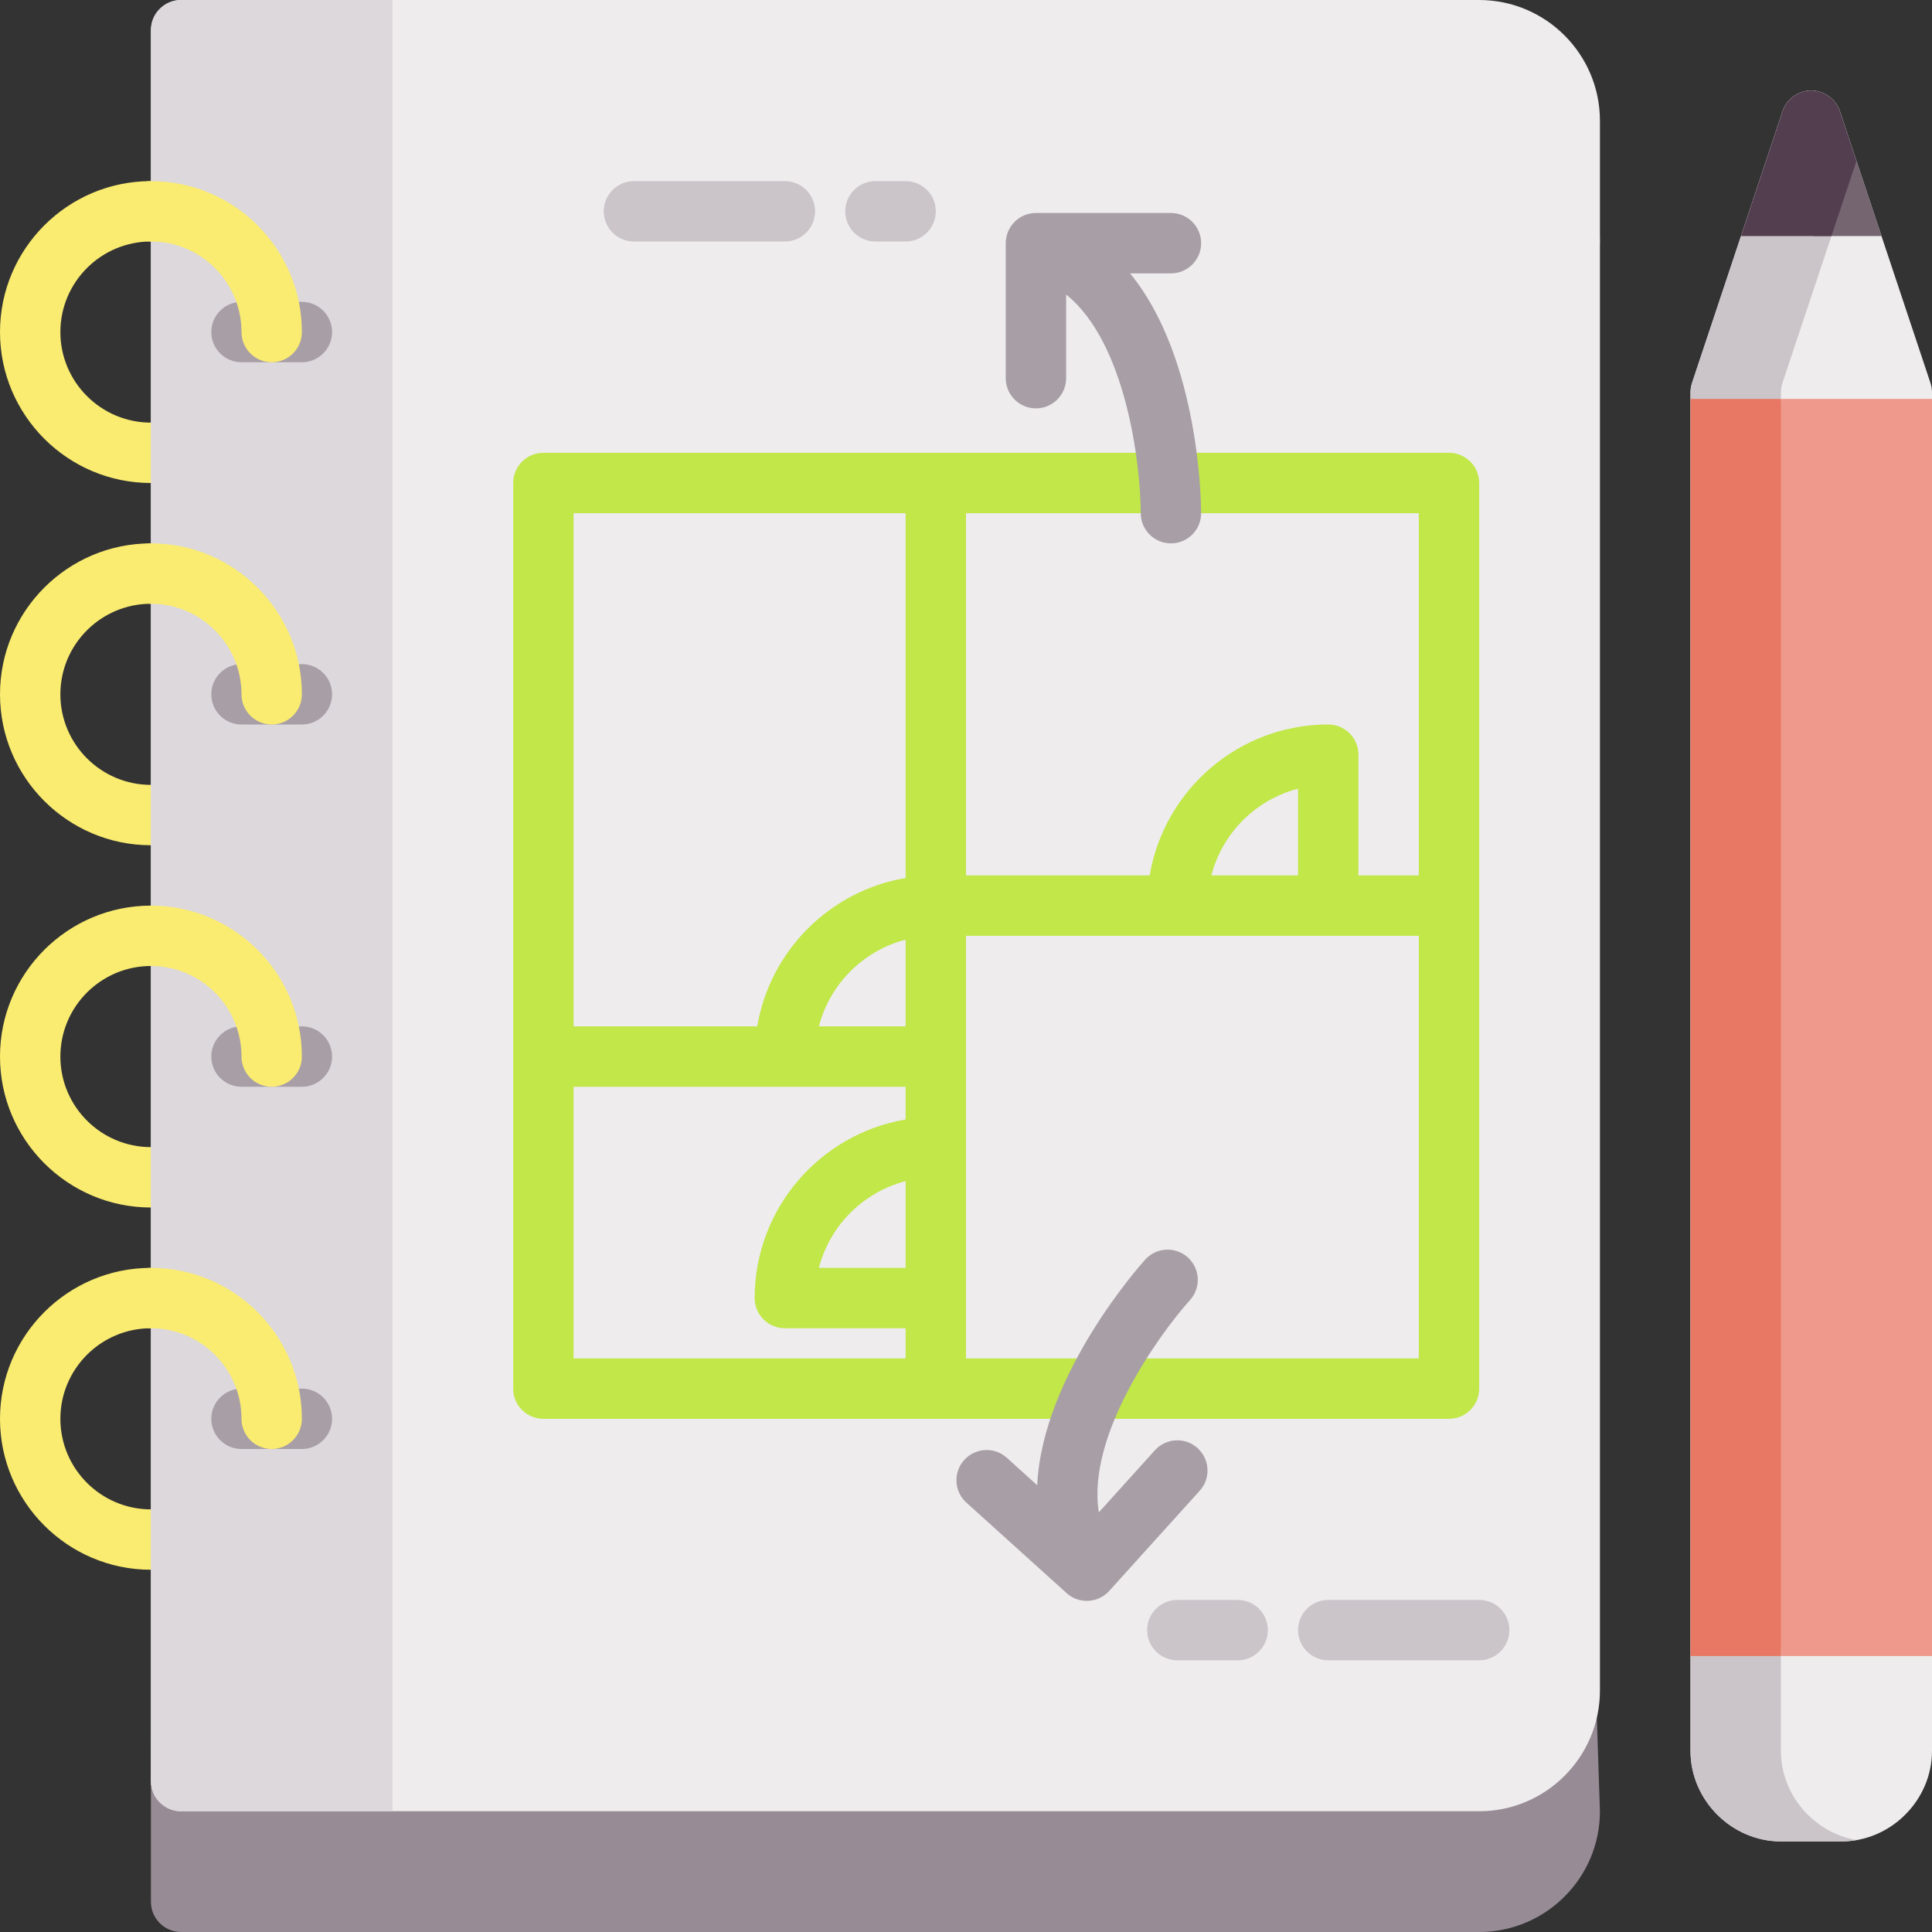 <svg id="Capa_1" enable-background="new 0 0 512 512" height="512" viewBox="0 0 512 512" width="512" xmlns="http://www.w3.org/2000/svg"><rect x="0" y="0" width="512" height="512" fill="#333333" stroke="none"/><g id="Flat_57_"><g><g fill="#faec70"><path d="m40 128c-22.056 0-40-17.944-40-40s17.944-40 40-40c4.418 0 8 3.582 8 8s-3.582 8-8 8c-13.233 0-24 10.767-24 24s10.767 24 24 24c4.418 0 8 3.582 8 8s-3.582 8-8 8z"/><path d="m40 224c-22.056 0-40-17.944-40-40s17.944-40 40-40c4.418 0 8 3.582 8 8s-3.582 8-8 8c-13.233 0-24 10.767-24 24s10.767 24 24 24c4.418 0 8 3.582 8 8s-3.582 8-8 8z"/><path d="m40 320c-22.056 0-40-17.944-40-40s17.944-40 40-40c4.418 0 8 3.582 8 8s-3.582 8-8 8c-13.233 0-24 10.767-24 24s10.767 24 24 24c4.418 0 8 3.582 8 8s-3.582 8-8 8z"/><path d="m40 416c-22.056 0-40-17.944-40-40s17.944-40 40-40c4.418 0 8 3.582 8 8s-3.582 8-8 8c-13.233 0-24 10.767-24 24s10.767 24 24 24c4.418 0 8 3.582 8 8s-3.582 8-8 8z"/></g><path d="m392 32h-344c-4.418 0-8 433.612-8 438.031v33.969c0 4.418 3.582 8 8 8h344c17.645 0 32-14.355 32-32l-8-240 8-176c0-17.645-14.355-32-32-32z" fill="#978b95"/><path d="m392 0h-344c-4.418 0-8 3.582-8 8v464c0 4.418 3.582 8 8 8h344c17.645 0 32-14.355 32-32v-416c0-17.645-14.355-32-32-32z" fill="#eeeced"/><path d="m48 0c-4.418 0-8 3.582-8 8v464c0 4.418 3.582 8 8 8h56v-480z" fill="#dcd8dc"/><g fill="#a89ea6"><path d="m80 96h-16c-4.418 0-8-3.582-8-8s3.582-8 8-8h16c4.418 0 8 3.582 8 8s-3.582 8-8 8z"/><path d="m80 192h-16c-4.418 0-8-3.582-8-8s3.582-8 8-8h16c4.418 0 8 3.582 8 8s-3.582 8-8 8z"/><path d="m80 288h-16c-4.418 0-8-3.582-8-8s3.582-8 8-8h16c4.418 0 8 3.582 8 8s-3.582 8-8 8z"/><path d="m80 384h-16c-4.418 0-8-3.582-8-8s3.582-8 8-8h16c4.418 0 8 3.582 8 8s-3.582 8-8 8z"/></g><g fill="#faec70"><path d="m72 96c-4.418 0-8-3.582-8-8 0-13.234-10.766-24-24-24-4.418 0-8-3.582-8-8s3.582-8 8-8c22.056 0 40 17.944 40 40 0 4.418-3.582 8-8 8z"/><path d="m72 192c-4.418 0-8-3.582-8-8 0-13.234-10.766-24-24-24-4.418 0-8-3.582-8-8s3.582-8 8-8c22.056 0 40 17.944 40 40 0 4.418-3.582 8-8 8z"/><path d="m72 288c-4.418 0-8-3.582-8-8 0-13.234-10.766-24-24-24-4.418 0-8-3.582-8-8s3.582-8 8-8c22.056 0 40 17.944 40 40 0 4.418-3.582 8-8 8z"/><path d="m72 384c-4.418 0-8-3.582-8-8 0-13.234-10.766-24-24-24-4.418 0-8-3.582-8-8s3.582-8 8-8c22.056 0 40 17.944 40 40 0 4.418-3.582 8-8 8z"/></g></g><g><path d="m512 464v-360c0-.86-.139-1.715-.411-2.53l-24-72c-1.077-3.229-4.185-5.47-7.589-5.47s-6.513 2.241-7.589 5.47l-24 72c-.272.816-.411 1.67-.411 2.529v360c0 13.084 10.916 24 24 24h15.999c13.083.002 24.002-10.916 24.001-23.999z" fill="#eeeced"/><path d="m471.963 464v-360c0-.859.139-1.714.411-2.529l19.608-58.825-4.392-13.175c-1.078-3.23-4.186-5.471-7.59-5.471s-6.513 2.241-7.589 5.47l-24 72c-.272.816-.411 1.67-.411 2.529v360c0 13.084 10.917 24 24 24h15.999c1.356 0 2.682-.144 3.982-.368-11.24-1.945-20.018-11.904-20.018-23.631z" fill="#cbc5ca"/><path d="m491.981 42.646-11.395 19.911h18.032z" fill="#756571"/><path d="m512 105.721h-40.038l-6.999 117.975 7 215.165h40.037z" fill="#ee998b"/><path d="m448 105.721h23.963v333.14h-23.963z" fill="#e87764"/><path d="m487.59 29.471c-1.078-3.23-4.186-5.471-7.59-5.471s-6.513 2.241-7.589 5.47l-11.029 33.087h23.963l6.637-19.911z" fill="#523e4e"/></g><g><path d="m384 120h-240c-4.418 0-8 3.582-8 8v240c0 4.418 3.582 8 8 8h240c4.418 0 8-3.582 8-8v-240c0-4.418-3.582-8-8-8zm-8 112h-16v-32c0-4.418-3.582-8-8-8-23.741 0-43.499 17.329-47.321 40h-48.679v-96h120zm-54.986 0c2.901-11.228 11.757-20.087 22.986-22.988v22.988zm-81.014 40h-22.988c2.901-11.229 11.76-20.085 22.988-22.986zm0 64h-22.988c2.901-11.229 11.76-20.085 22.988-22.986zm0-200v96.679c-20.067 3.382-35.938 19.253-39.321 39.321h-48.679v-136zm-88 152h56 32v8.679c-22.671 3.821-40 23.58-40 47.321 0 4.418 3.582 8 8 8h32v8h-88zm104 72v-80-32h120v112z" fill="#c1e748"/><g><path d="m310.311 72.446c4.418 0 8-3.582 8-8s-3.582-8-8-8h-35.777c-4.418 0-8 3.582-8 8v35.777c0 4.418 3.582 8 8 8s8-3.582 8-8v-22.172c16.018 12.829 19.755 45.469 19.777 57.956.004 4.415 3.584 7.993 8 7.993 4.418 0 8-3.582 8-8 0-1.979-.258-40.91-18.834-63.554z" fill="#a89ea6"/><path d="m317.362 383.762c-3.279-2.962-8.337-2.704-11.299.575l-14.86 16.454c-3.29-20.255 15.812-46.981 24.165-56.265 2.958-3.279 2.699-8.335-.579-11.295-3.279-2.961-8.338-2.704-11.299.575-1.327 1.469-27.229 30.534-28.62 59.79l-8.041-7.262c-3.279-2.962-8.338-2.704-11.299.575s-2.704 8.337.575 11.299l26.552 23.979c1.53 1.382 3.448 2.063 5.359 2.063 2.184 0 4.36-.89 5.939-2.638l23.979-26.551c2.964-3.279 2.707-8.337-.572-11.299z" fill="#a89ea6"/><g fill="#cbc5ca"><g><path d="m240 64h-8c-4.418 0-8-3.582-8-8s3.582-8 8-8h8c4.418 0 8 3.582 8 8s-3.582 8-8 8z"/><path d="m208 64h-40c-4.418 0-8-3.582-8-8s3.582-8 8-8h40c4.418 0 8 3.582 8 8s-3.582 8-8 8z"/></g><g><path d="m328 440h-16c-4.418 0-8-3.582-8-8s3.582-8 8-8h16c4.418 0 8 3.582 8 8s-3.582 8-8 8z"/><path d="m392 440h-40c-4.418 0-8-3.582-8-8s3.582-8 8-8h40c4.418 0 8 3.582 8 8s-3.582 8-8 8z"/></g></g></g></g></g></svg>